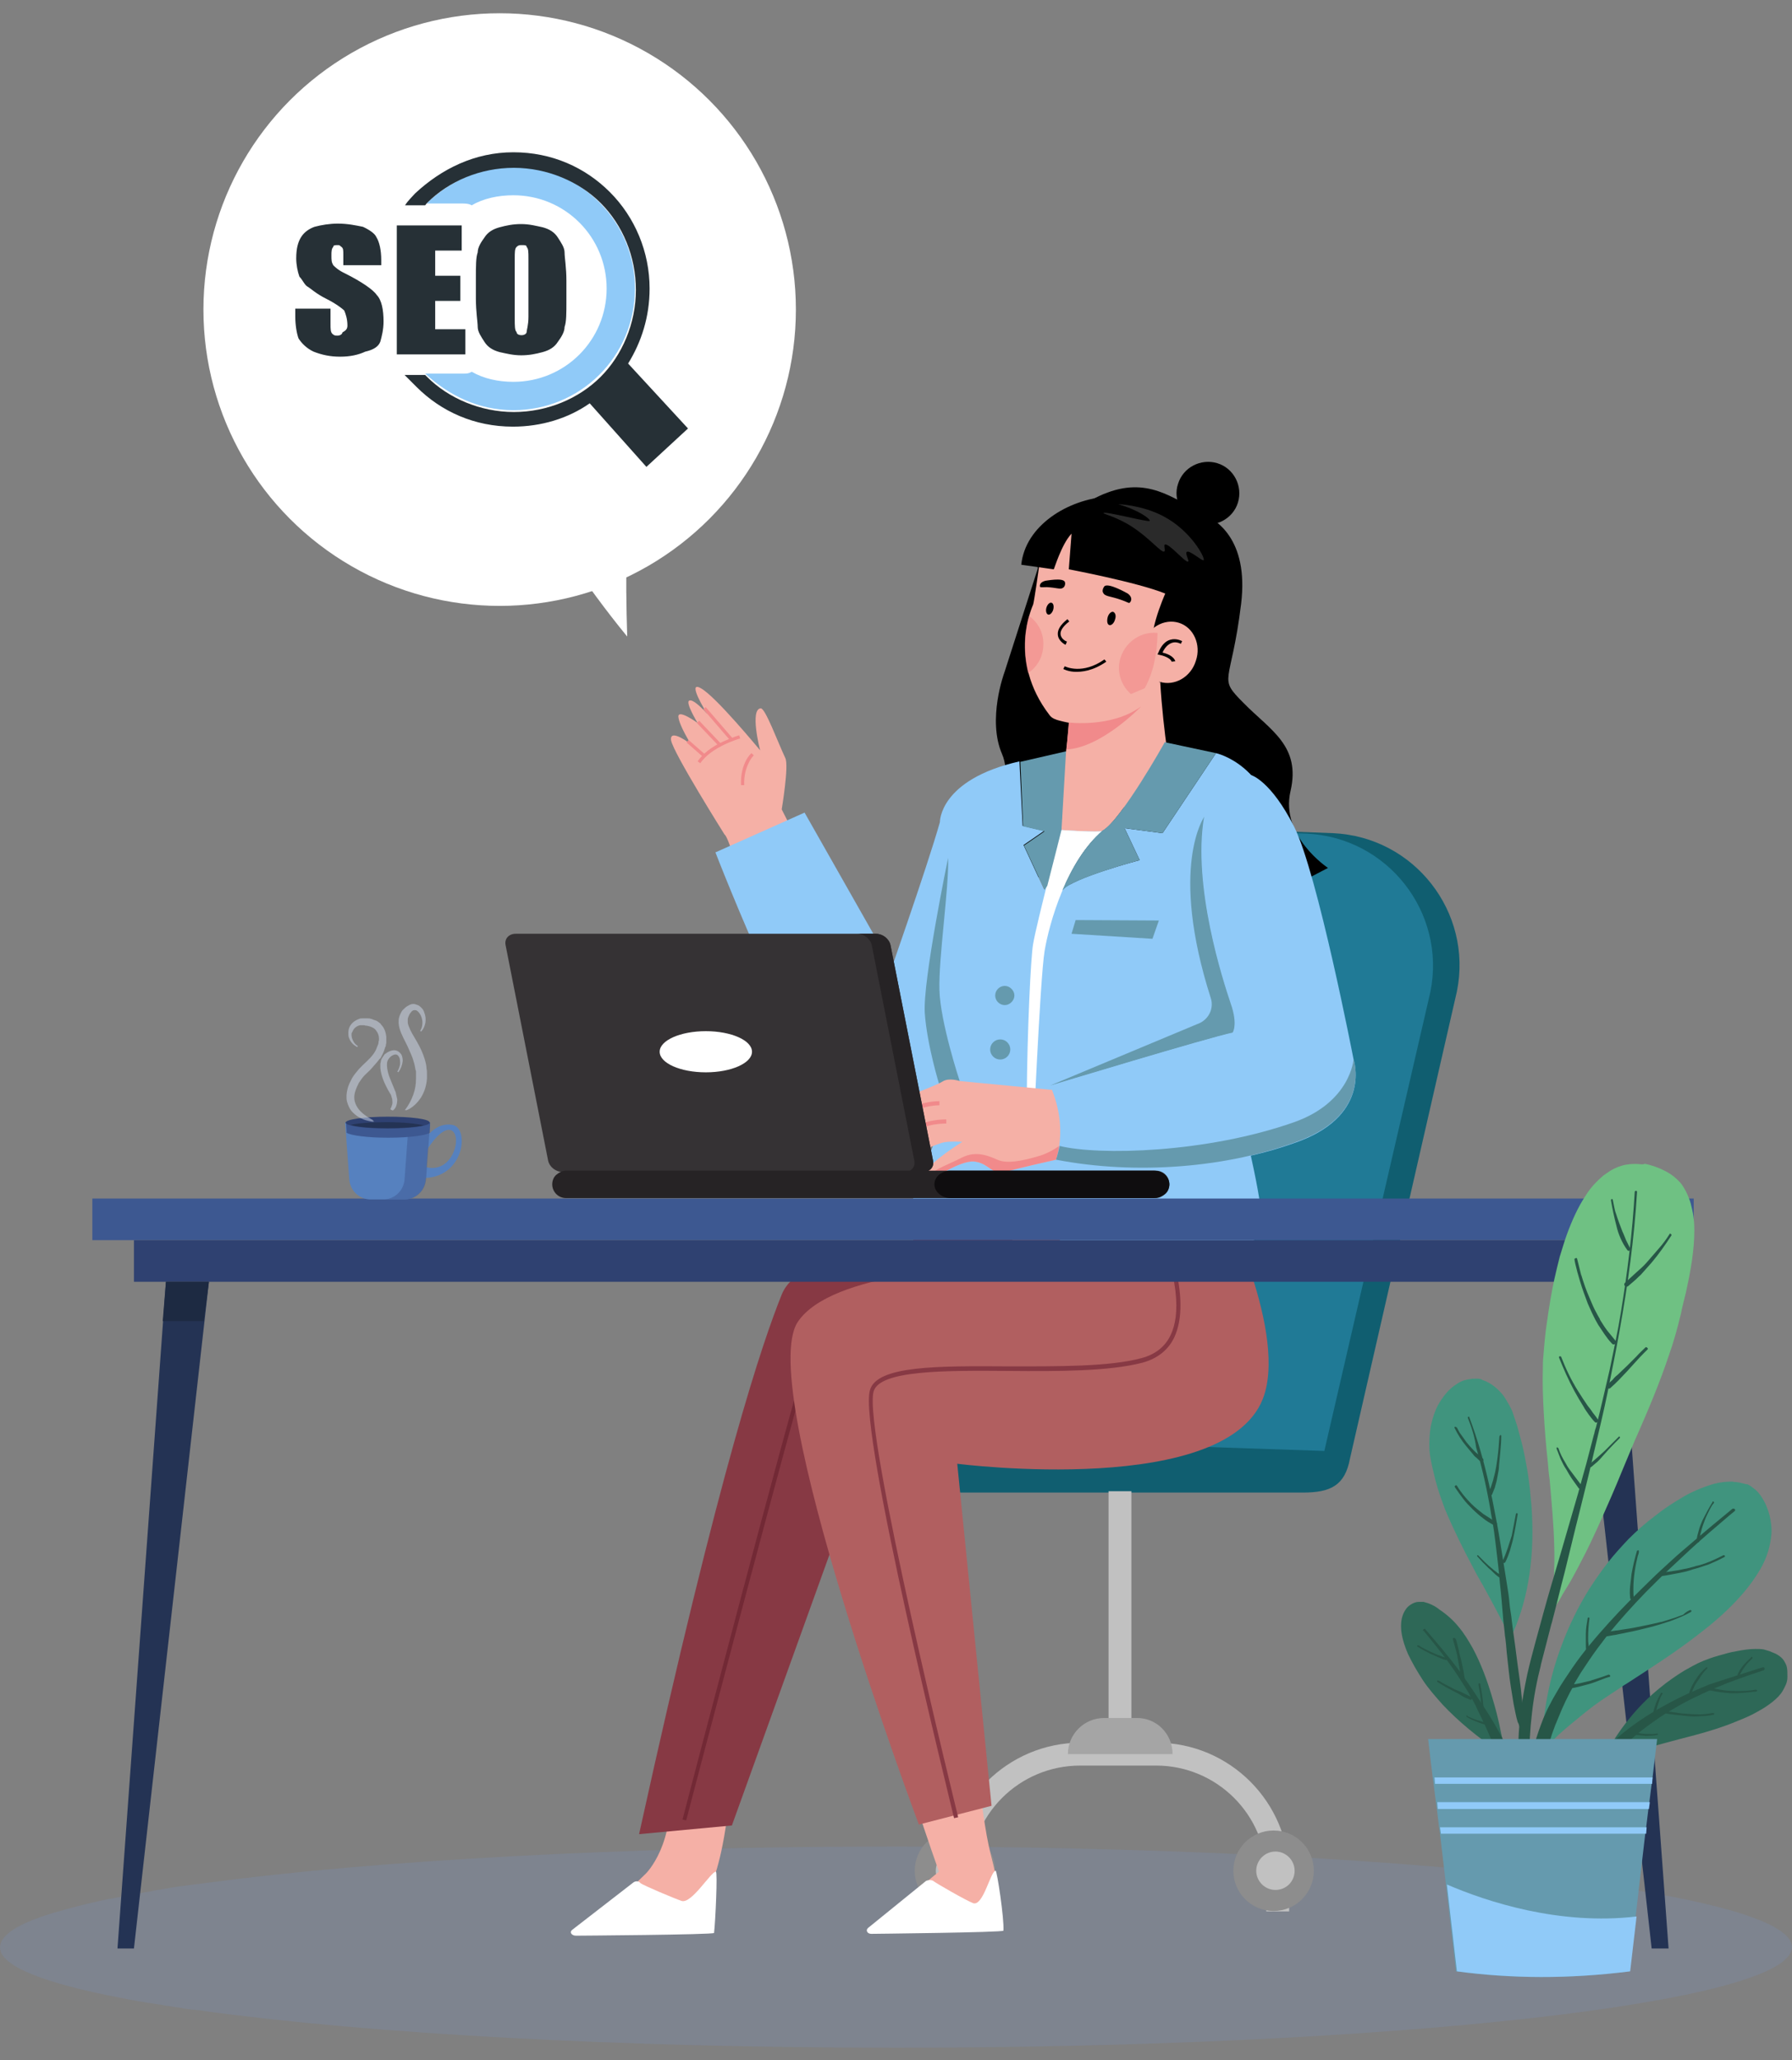 <?xml version="1.0" encoding="utf-8"?>
<!-- Generator: Adobe Illustrator 26.0.1, SVG Export Plug-In . SVG Version: 6.00 Build 0)  -->
<svg version="1.1" id="Layer_1" xmlns="http://www.w3.org/2000/svg" xmlns:xlink="http://www.w3.org/1999/xlink" x="0px" y="0px"
	 viewBox="0 0 392 450.5" style="enable-background:new 0 0 392 450.5;" xml:space="preserve">
<rect x="0" y="0" width="392" height="450.5" fill="#808080" stroke="none"/>
<style type="text/css">
	.st0{fill:#FFFFFF;}
	.st1{opacity:0.31;}
	.st2{fill:#7A8DB0;}
	.st3{fill:#105E70;}
	.st4{fill:#207A96;}
	.st5{fill:#C1C1C1;}
	.st6{fill:#8D8D8D;}
	.st7{fill:#A5A5A5;}
	.st8{fill:#F5B0A6;}
	.st9{fill:#F18A8B;}
	.st10{fill:#90CAF8;}
	.st11{fill:#873944;}
	.st12{fill:#722935;}
	.st13{fill:#B15F60;}
	.st14{fill:#659AAE;}
	.st15{fill:#EDEDED;}
	.st16{fill:#333333;}
	.st17{opacity:0.6;}
	.st18{opacity:0.5;}
	.st19{fill:#545454;}
	.st20{fill:#353234;}
	.st21{fill:#262325;}
	.st22{fill:#0F0D0F;}
	.st23{fill:#3D5891;}
	.st24{fill:#2F4171;}
	.st25{fill:#243354;}
	.st26{fill:#1D2A42;}
	.st27{fill:#6FC183;}
	.st28{fill:#40947E;}
	.st29{fill:#2E6857;}
	.st30{fill:#275647;}
	.st31{fill:#5681BF;}
	.st32{fill:#D1DBED;}
	.st33{fill-rule:evenodd;clip-rule:evenodd;fill:#90CAF8;}
	.st34{fill:#263036;}
</style>
<g>
	<circle class="st0" cx="109.3" cy="67.7" r="64.8"/>
	<path class="st0" d="M124.2,121.7c4.1,6,8.4,11.9,13,17.5c-0.2-6.6-0.3-13.2-0.1-20.3C133.2,119.7,129.2,120.4,124.2,121.7z"/>
	<g>
		<g class="st1">
			<path class="st2" d="M0,425.9c0,4,9.6,7.8,26.4,11c2.5,0.5,5.2,1,8.1,1.4c0.8,0.1,1.6,0.3,2.5,0.4c0.6,0.1,1.2,0.2,1.8,0.3l0,0
				c0.3,0,0.5,0.1,0.8,0.1c0.1,0,0.3,0,0.4,0.1c0.7,0.1,1.5,0.2,2.2,0.3c0.1,0,0.2,0,0.3,0c0.3,0,0.5,0.1,0.8,0.1c0.1,0,0.2,0,0.3,0
				c0.4,0.1,0.8,0.1,1.2,0.2c36,4.9,90.3,8,151.2,8c108.2,0,196-9.8,196-22s-87.8-22-196-22c-60.4,0-114.4,3.1-150.4,7.9
				c-1.6,0.2-3.2,0.4-4.7,0.6c-0.2,0-0.4,0.1-0.7,0.1c-1.7,0.2-3.4,0.5-5,0.8c-0.7,0.1-1.5,0.2-2.2,0.4c-2.5,0.4-4.9,0.8-7.1,1.3
				c-0.2,0-0.4,0.1-0.6,0.1c-0.4,0.1-0.8,0.2-1.2,0.2c-1.4,0.3-2.8,0.6-4,0.9c-0.7,0.2-1.5,0.3-2.1,0.5c-0.3,0.1-0.5,0.1-0.8,0.2
				c-2,0.5-3.8,1-5.5,1.5C4.1,420.6,0,423.1,0,425.9L0,425.9z"/>
		</g>
		<g>
			<path class="st3" d="M291.6,182.2l-42.8-1.6l-34.5,129.8l-14.6,4.9c-4.8,0,5.2,6.3,5.2,11.1h6.9H285c6,0,9.2-1.5,10.3-7.4
				l23.4-102.2C322.2,199.5,309.4,183,291.6,182.2L291.6,182.2z"/>
			<path class="st4" d="M289.7,317.3l-76.8-2.6L228,196.9c1.4-9.5,9.8-16.5,19.4-16.1l38.4,1.5c17.7,0.8,30.6,17.2,27.1,34.6
				L289.7,317.3L289.7,317.3z"/>
			<g>
				<path class="st5" d="M207.2,418h5v-7.9c0-13.3,10.8-24,24.1-24h16.6c13.3,0,24.1,10.8,24.1,24v7.9h5v-7.9c0-16-13-29-29-29
					h-16.6c-16,0-29,13-29,29L207.2,418L207.2,418z"/>
				<g>
					<circle class="st6" cx="208.9" cy="409.1" r="8.8"/>
					<path class="st5" d="M213.1,409.1c0-2.3-1.9-4.2-4.2-4.2s-4.2,1.9-4.2,4.2c0,2.3,1.9,4.2,4.2,4.2S213.1,411.5,213.1,409.1z"/>
				</g>
				<rect x="242.5" y="326.1" class="st5" width="5" height="56.5"/>
				<path class="st7" d="M256.5,383.6h-22.9c0-4.4,3.6-7.9,7.9-7.9h7.1C252.9,375.6,256.5,379.1,256.5,383.6L256.5,383.6z"/>
				<g>
					<circle class="st6" cx="278.6" cy="409.1" r="8.8"/>
					<path class="st5" d="M283.2,409.1c0-2.3-1.9-4.2-4.2-4.2s-4.2,1.9-4.2,4.2c0,2.3,1.9,4.2,4.2,4.2S283.2,411.5,283.2,409.1z"/>
				</g>
			</g>
		</g>
		<g>
			<g>
				<path class="st8" d="M174.3,183.5l-12.9,6.6c-1.4-4.4-2.4-7.3-2.9-7.6c0,0-11.2-17.8-11.7-20.6c-0.4-2.8,4.3,0.8,4.4,0.9
					c-0.1-0.1-2.6-4.1-2.8-6s4.2,1.3,4.2,1.3s-2.8-4.6-1.8-4.9c1-0.4,3.8,2.8,3.9,2.9c-0.2-0.3-4.6-7.4-1.4-5.6
					c3.3,1.8,12.8,13.4,13,13.6c-0.1-0.2-2.3-9,0.1-9.2c1-0.1,3.7,7.3,5.4,10.9c0.8,1.7-0.8,11.2-0.8,11.2L174.3,183.5L174.3,183.5z
					"/>
				<g>
					
						<rect x="156.8" y="153.8" transform="matrix(0.757 -0.653 0.653 0.757 -65.289 141.053)" class="st9" width="0.7" height="9.2"/>
					
						<rect x="154.7" y="157" transform="matrix(0.725 -0.689 0.689 0.725 -67.896 150.852)" class="st9" width="0.7" height="7"/>
					
						<rect x="151.9" y="161.4" transform="matrix(0.659 -0.752 0.752 0.659 -71.303 170.218)" class="st9" width="0.7" height="4.8"/>
					<path class="st9" d="M153.2,166.9c2.4-3.6,8.6-5.4,8.7-5.4l-0.2-0.7c-0.1,0-1.6,0.5-3.6,1.4c-2.6,1.2-4.4,2.7-5.5,4.3
						L153.2,166.9L153.2,166.9z"/>
					<path class="st9" d="M162.1,171.7h0.7c-0.1-2.3,0.5-3.9,1-4.9c0.5-1.1,1.1-1.6,1.1-1.6l-0.5-0.5
						C164.3,164.7,161.9,166.9,162.1,171.7L162.1,171.7z"/>
				</g>
			</g>
			<path class="st10" d="M194.5,210.3L176,177.7l-19.5,8.7c0,0,21.7,56.1,30.8,57.9s13.4,0.7,14.1-3.3
				C202.1,237,194.5,210.2,194.5,210.3L194.5,210.3z"/>
			<g>
				<path class="st8" d="M160.5,383.9c-1.5,18.4-3.3,24-4.9,28.5s-30.9,9.8-28.9,8.9c5.4-2.4,14.6-11.6,14.6-11.6s6.7-6.6,5-20.2
					L160.5,383.9L160.5,383.9z"/>
				<path class="st0" d="M138.5,411.7L125.2,422c-0.7,0.5-0.2,1.3,0.8,1.3c0,0,30.2-0.2,30.2-0.6c0.3-2.5,0.8-13.4,0.4-13.4
					c-1.1,0-5.3,7.1-7.5,6.4c-1.5-0.5-8.4-3.4-9-3.9C139.7,411.3,139,411.3,138.5,411.7L138.5,411.7z"/>
				<path class="st11" d="M139.8,401.1l20.3-1.9l29.8-82.7c0,0,63.3,4.5,66.5-11s-0.5-39.7-0.5-39.7l-54.5-1.3l-2,8.2
					c0,0-24.4,0.4-28.4,10.4C166.9,293.3,157.6,320.2,139.8,401.1L139.8,401.1z"/>
				<path class="st12" d="M150.1,398.1c0.2-0.9,23.7-90.1,26.5-98.7c1.6-4.9,19.2-4.6,34.7-4.3c11.4,0.2,22.1,0.4,28.2-1.1
					c3.2-0.8,5.4-2.4,6.5-4.9c2.8-6-1.8-15.5-3.7-19.5c-0.4-0.8-0.8-1.6-0.8-1.8l0,0h-0.9c0,0.3,0.2,0.8,0.9,2.1
					c1.9,3.9,6.4,13,3.7,18.7c-1,2.2-3,3.6-5.9,4.4c-5.9,1.5-16.6,1.3-27.9,1.1c-17.4-0.3-33.8-0.5-35.6,5
					c-2.9,8.6-26.3,97.9-26.5,98.8L150.1,398.1L150.1,398.1z"/>
				<path class="st8" d="M251.4,267.6c0,0-48.4,13.4-65.9,25.6s19.9,116.1,19.9,116.1s-6.1,4.9-13.8,11.7
					c-1.6,1.5,18.1-1.9,22.7-3.2c3.9-1.2,5.6,0.1,2.4-12.4c-4.6-17.7-8.4-96.8-9.1-98.7c-0.8-1.9,63,12.2,62.3-5.3
					S251.4,267.6,251.4,267.6L251.4,267.6z"/>
				<path class="st0" d="M202.6,411.3l-12.7,10.3c-0.6,0.5-0.2,1.3,0.7,1.3c0,0,28.9-0.3,28.9-0.7c0.2-2.5-1.4-13.1-1.7-13.1
					c-1.1,0-2.7,7.8-4.9,7.1c-1.4-0.5-8.2-4.4-8.8-4.9C203.8,411.1,203.1,411.1,202.6,411.3L202.6,411.3z"/>
				<path class="st13" d="M266.3,260.6c0,0,15,29.1,10.3,44.3c-7.1,22.9-67.2,15.2-67.2,15.2l7.5,74.8L201,399
					c0,0-35.9-95.6-26.5-109.9c7.5-11.2,38.9-11.6,42.8-12.8c5.7-1.8,6.4-16.9,6.4-16.9L266.3,260.6L266.3,260.6z"/>
				<path class="st11" d="M208.7,397.6l0.9-0.2c-0.2-0.9-20.9-84.6-18.5-93.1c1.3-4.7,15.7-4.6,29.5-4.5c10.8,0.1,22,0.1,29.3-1.8
					c3.3-0.9,5.7-2.8,7-5.6c1.8-3.9,1.8-9.6-0.2-16.9c-1.6-5.8-3.9-10.9-4.8-12.9c-0.2-0.4-0.3-0.7-0.4-0.8l-0.9,0.3
					c0,0.1,0.1,0.4,0.4,0.9c7.6,16.7,7,24.9,5.1,28.9c-1.2,2.6-3.4,4.3-6.4,5.1c-7.1,1.9-18.2,1.8-29,1.8
					c-15.5-0.1-28.9-0.2-30.4,5.2C187.7,312.7,207.9,394.1,208.7,397.6L208.7,397.6z"/>
			</g>
			<g>
				<g>
					<path d="M214.5,185.7c16.3,14.2,69.5,8.8,69.5,8.8l-3.6-6.8l5.5,4.5l4.6-2.4c0,0-10.5-6.9-8.2-16.8c2.3-9.9-4.4-13.3-10.2-19.2
						c-5.9-5.9-2.8-3.7-0.6-21.8c1.7-14.2-5.6-18.6-8.9-19.8c-1.2-0.5-2.3-1.2-3.3-2l0,0c-6.1-3.3-12.4-6.7-23.9,1.2
						c-6.2,4.2-8.5,9.8-8.4,13l-7.3,22.7c0,0-3.8,10.2-0.5,17.8S214.5,185.9,214.5,185.7L214.5,185.7z"/>
					<path d="M257.7,105.8c1.1-3.6,5-5.6,8.6-4.5s5.6,5,4.5,8.6s-5,5.6-8.6,4.5S256.5,109.3,257.7,105.8z"/>
				</g>
				<g>
					<path class="st10" d="M207.6,241.2l-5.3,14.1l-3.5,9.3c1.6,2,4.8,3,8.3,3.4c8,1,18.3-1,18.3-1s12,10,29.1,10.6
						c17.1,0.6,21.7-8.9,21.7-8.9s0.2-5.5-4.7-24.8c-4.9-19.3,9.4-43.2,8-59.9S266,164.7,266,164.7l-11.7,17.5l-8.3-1.1l3.3,7
						c0,0-14.8,3.9-16.8,6.5l-0.1,0.1c2.1-4.9,5-9.9,8.8-13.1c-0.7,0.4-9.1-0.2-9.1-0.2s-1.6,6-3.1,12.2c-0.4,0.5-0.6,0.9-0.6,0.9
						l-4.5-9.7l4.5-3.1l-4.7-1.1l-0.7-14.1c-17.6,4-17.4,13.3-17.4,13.3c-2.8,9.9-11.9,35.8-14.3,42.5l5.9,17.8l1.9,6.1
						C204.5,244.3,207.6,241.2,207.6,241.2L207.6,241.2z"/>
					<polygon class="st14" points="235.3,201.2 234.4,204.2 252.1,205.3 253.5,201.3 					"/>
					<path class="st14" d="M262.5,223.7l-32.8,13.7c0,0,35.1-10.6,40-11.6c0,0,1.3-1.7-0.4-6.5s-8.4-25.5-5.8-40.8
						c0,0-7.9,10.9,1.4,39.9C265.5,220.5,264.5,222.7,262.5,223.7L262.5,223.7z"/>
					<path class="st8" d="M232.1,181.5c0,0,8.4,0.6,9.1,0.2c4.1-2.4,13.4-19.1,13.6-19.3c-0.2,0.2-11.3,13.6-13.6,13.9
						c-1.3,0.1-3.2,0.1-4.6,0.1c-1,0-1.8-0.8-1.9-1.9l-1.7-10.1L232.1,181.5L232.1,181.5z"/>
					<path class="st0" d="M225.9,251.5c0,0,1.6-37.4,2.6-43.5s4.9-19.8,12.7-26.3c-0.7,0.4-9.1-0.2-9.1-0.2s-5.3,20.2-6.1,24.9
						c-0.5,2.6-1.3,18.9-1.4,33.9C224.6,246.2,225.9,251.5,225.9,251.5L225.9,251.5z"/>
					<path class="st14" d="M217.7,217.7c0,1.2,1,2.1,2.1,2.1s2.1-1,2.1-2.1s-1-2.1-2.1-2.1S217.7,216.5,217.7,217.7z"/>
					<circle class="st14" cx="218.8" cy="229.5" r="2.2"/>
					<path class="st14" d="M209.9,236.3c0,0-4.2-12.7-4.4-19.8s2.1-22.2,1.9-28.9c0,0-5.6,27-5.1,34s3.2,15.7,3.2,15.7l3.5,1.7
						L209.9,236.3L209.9,236.3z"/>
					<path class="st15" d="M249.3,160.7c0,0-7,12.2-11.9,13.2C237.4,173.9,246.5,173.3,249.3,160.7z"/>
				</g>
				<g>
					<path class="st10" d="M230.1,238.3c2.1,5.2,2,9.5,1.6,12.3c-0.3,1.9-0.7,2.9-0.7,3l0,0c17.5,3.4,37.7,1.8,53.4-4.1
						c15.7-6,11.7-17.8,11.7-17.8s-7.9-40.8-13-50.9s-9.4-11.3-9.4-11.3s-8.1-0.9-10.3,9.1c-2.6,15.3,4.2,36,5.8,40.8
						c1.7,4.8,0.4,6.5,0.4,6.5c-4.9,0.9-40,11.6-40,11.6C229.8,237.7,230,238,230.1,238.3L230.1,238.3z"/>
					<path class="st8" d="M210.5,249.7c0,0-7.2,4.5-7.8,6.5l0.4,1l0.4,1c0,0,6.4-4.5,9.6-4.2s4,3.1,6.7,2.3
						c2.7-0.8,11.2-2.7,11.2-2.7l0,0c0,0,0.4-1.1,0.7-3c0.4-2.7,0.5-7.1-1.6-12.3h-0.4l-19.8-1.9c0,0-2.3-0.8-3.7,0.1
						s-8.7,3.6-8.7,3.6l3.7,11.7c0,0,3.5-1.5,4.9-1.9C207.4,249.5,210.5,249.7,210.5,249.7L210.5,249.7z"/>
					<path class="st9" d="M203.1,257.2l0.4,1c0,0,6.4-4.5,9.6-4.2s4,3.1,6.7,2.3c2.7-0.8,11.2-2.7,11.2-2.7l0,0c0,0,0.4-1.1,0.7-3
						c-1,0.7-2.3,1.5-4.1,2.1c-4.6,1.4-7.4,1.7-9.2,1c-1.7-0.7-4.7-2.3-8.1-0.5C207.6,254.6,204.5,255.6,203.1,257.2L203.1,257.2z"
						/>
					<path class="st9" d="M199.4,243.5c2.2-1.8,6.1-1.8,6.1-1.8v-0.9c-0.2,0-4.3,0-6.7,2L199.4,243.5L199.4,243.5z"/>
					<path class="st9" d="M200.4,247.7c1.8-2.1,6.6-2,6.6-2v-0.9c-0.2,0-5.3-0.1-7.3,2.4L200.4,247.7z"/>
					<path class="st14" d="M231,253.6c17.5,3.4,37.7,1.8,53.4-4.2c15.7-6,11.7-17.8,11.7-17.8s-0.6,9.4-13,13.8
						c-19.3,6.8-42.8,7.3-51.3,5.2C231.4,252.5,231,253.6,231,253.6L231,253.6L231,253.6z"/>
				</g>
				<g>
					<g>
						<path class="st16" d="M255.5,131.7l0.1-0.6c-6.6-0.8-12.3-4.4-14.8-9.4c-3-5.9-0.4-11.2,0.4-12.7l-0.6-0.3
							c-0.9,1.6-3.6,7.1-0.4,13.3C242.8,127.2,248.7,131,255.5,131.7L255.5,131.7z"/>
						<path class="st8" d="M250.6,109.8c-12-3.3-20.3,3.1-23.3,14.1c0,0-1.1,7.8-1.3,8.3c0,0.1-5.8,12,3.6,24.2
							c0.5,0.7,1.4,1,2.2,1.2c18,4.8,20.6-13.2,20.6-13.2c0.4-0.9,8.9-9.1,9.1-10C264.6,123.3,262.6,113,250.6,109.8L250.6,109.8z"
							/>
						<path class="st8" d="M254.7,138l-2.5,25.8l-15.9-1.5c0-0.1,0-0.2,0.1-0.4l2.4-25.4L254.7,138L254.7,138z"/>
						<path d="M234.4,116.7l-0.6,7.8c0,0,14.9,2.8,21.1,5.3c0,0-4.9,11-1.8,12.5c0,0,12.7,0.6,11.5-15.5s-13.5-18.8-22.3-18.2
							c-8.7,0.6-18,6.3-18.9,14.9l7.1,1C230.6,124.5,232.2,119,234.4,116.7L234.4,116.7z"/>
						<path d="M234.9,146.9c-1.4-0.1-2.3-0.6-2.3-0.6l0.3-0.6c0.2,0.1,3.9,1.9,8.7-1.5l0.4,0.5C239.1,146.7,236.7,147,234.9,146.9
							L234.9,146.9z"/>
						<path d="M241.6,128.2c0.9-0.8,4.9,1.5,5.1,1.6c1.2,0.9,0.7,1.8,0.4,2c-0.1,0.2-0.6-0.2-1.8-0.6c-2.5-0.9-3.6-0.7-4-1.6
							C241.1,129.3,241.2,128.7,241.6,128.2L241.6,128.2z"/>
						<path d="M232.9,127.2c-0.5-0.9-4-0.2-4.2-0.2c-1.2,0.3-1.3,1-1.2,1.3c0.1,0.2,0.5,0.1,1.5,0.1c2.2,0.1,3,0.6,3.6,0.1
							C233,128.2,233.1,127.5,232.9,127.2L232.9,127.2z"/>
						<path d="M233.1,141c-0.1,0-1.6-0.8-1.7-2.2c-0.1-1.1,0.6-2.2,2.1-3.4l0.4,0.5c-1.3,1-2,2-1.9,2.8c0.1,1.1,1.3,1.6,1.4,1.6
							L233.1,141L233.1,141z"/>
						<g>
							<path class="st8" d="M261.6,144.5c-1.1,3.6-4.7,5.6-7.9,4.6s-4.9-4.7-3.7-8.3c1.1-3.6,4.7-5.6,7.9-4.6
								C261.1,137.2,262.8,141,261.6,144.5L261.6,144.5z"/>
							<path d="M256.3,144.7c-0.3-0.9-2.1-1.4-2.7-1.5l-0.4-0.1l0.2-0.4c0.6-1.5,1.5-2.5,2.6-2.8c1.4-0.4,2.5,0.3,2.6,0.3l-0.3,0.6
								c0,0-1-0.6-2-0.2c-0.8,0.3-1.5,1-2,2.1c0.8,0.2,2.4,0.7,2.8,1.9L256.3,144.7L256.3,144.7z"/>
						</g>
						<g class="st17">
							<path class="st9" d="M252.6,144.3c0.6-2.8,0.6-5.9,0.6-5.9c-4.2-0.4-7.9,2.7-8.4,6.9c-0.3,3.2,1.4,6.1,4.1,7.5
								C251.9,149,252.6,144.3,252.6,144.3z"/>
							<path class="st9" d="M225.1,134.7c-0.8,2.6-1.5,7.2-0.2,12.5c1.8-1.2,3.1-3.2,3.3-5.6C228.5,138.7,227.2,136.2,225.1,134.7
								L225.1,134.7z"/>
						</g>
						<path d="M243.9,135.5c-0.2,0.8-0.8,1.3-1.2,1.2c-0.5-0.1-0.6-0.9-0.4-1.7c0.2-0.8,0.8-1.3,1.2-1.2
							C244,134,244.2,134.7,243.9,135.5z"/>
						<path d="M230.4,133.3c-0.2,0.7-0.7,1.2-1.1,1.1c-0.4-0.1-0.6-0.8-0.4-1.5c0.2-0.7,0.7-1.2,1.1-1.1S230.6,132.5,230.4,133.3
							L230.4,133.3z"/>
						<g class="st18">
							<path class="st19" d="M244.7,110.3c-0.4-0.1,5.1,0.1,9.8,2.6c6.1,3.2,9.2,9.2,8.8,9.6c-0.3,0.3-3.1-2.3-3.7-1.8
								c-0.4,0.4,0.6,1.9,0.3,2.1c-0.5,0.4-4.3-4.2-5.1-3.7c-0.3,0.2,0.2,1.2-0.1,1.5c-0.6,0.4-3.1-2.8-6.9-5.3
								c-3.5-2.3-6.5-2.9-6.4-3.1c0.2-0.5,9.9,2.1,10.1,1.7C251.7,113.5,249,111.5,244.7,110.3L244.7,110.3z"/>
						</g>
					</g>
					<path class="st8" d="M255.3,164c0.3,3,0,5.4,0.5,5.9c-8.7,8.5-27.5,15.4-22.9-4c0,0,0.4-1.1,1-8.5l19.9-8.3
						C254.1,154.5,254.8,160.5,255.3,164L255.3,164z"/>
					<path class="st9" d="M233.8,158c0,0,9.4,1.2,15.8-3.5c0,0-8.6,9-16.3,9.4L233.8,158L233.8,158z"/>
				</g>
				<path class="st14" d="M232.4,194.7l0.1-0.1c2-2.5,16.8-6.5,16.8-6.5l-3.3-7l8.3,1.1l11.7-17.5l-10.3-2.2l0,0l-0.9-0.2l0,0
					c-0.1,0.2-9.5,17-13.6,19.3C237.4,184.9,234.5,189.7,232.4,194.7L232.4,194.7z"/>
				<path class="st14" d="M223.8,180.7l4.7,1.1l-4.5,3.1l4.5,9.7c0,0,0.2-0.3,0.6-0.9c1.6-6.2,3.1-12.2,3.1-12.2l1-17.2l-10,2.3
					L223.8,180.7L223.8,180.7z"/>
			</g>
		</g>
		<g>
			<g>
				<path class="st20" d="M201.9,256.3h-78.8c-1.5,0-2.9-1.1-3.2-2.5l-9.3-47.1c-0.3-1.4,0.7-2.5,2.2-2.5h78.8
					c1.5,0,2.9,1.1,3.2,2.5l9.3,47.1C204.4,255.2,203.4,256.3,201.9,256.3L201.9,256.3z"/>
				<path class="st21" d="M255.8,259c0,0.8-0.3,1.6-0.9,2.1c-0.6,0.5-1.3,0.9-2.1,0.9h-129c-1.7,0-3-1.4-3-3c0-0.8,0.3-1.6,0.9-2.1
					s1.3-0.9,2.1-0.9h129C254.5,256,255.8,257.3,255.8,259L255.8,259z"/>
				<path class="st22" d="M255.8,259c0,0.8-0.4,1.6-1,2.1s-1.5,0.9-2.5,0.9h-44.4c-1.9,0-3.5-1.4-3.5-3c0-0.8,0.4-1.6,1-2.1
					s1.5-0.9,2.5-0.9h44.4C254.2,256,255.8,257.3,255.8,259L255.8,259z"/>
				<path class="st21" d="M201.9,256.3h-4.1c1.5,0,2.5-1.1,2.2-2.5l-9.3-47.1c-0.3-1.4-1.7-2.5-3.2-2.5h4.1c1.5,0,2.9,1.1,3.2,2.5
					l9.3,47.1C204.4,255.2,203.4,256.3,201.9,256.3L201.9,256.3z"/>
			</g>
			<ellipse class="st0" cx="154.4" cy="230" rx="10.1" ry="4.5"/>
		</g>
		<g>
			<rect x="20.2" y="262.1" class="st23" width="350.3" height="9.1"/>
			<rect x="29.3" y="271.2" class="st24" width="332" height="9.1"/>
			<g>
				<polygon class="st25" points="29.3,426.1 25.7,426.1 36.3,280.3 45.7,280.3 				"/>
				<polygon class="st26" points="45.7,280.3 44.6,288.9 35.6,288.9 36.3,280.3 				"/>
			</g>
			<g>
				<polygon class="st25" points="361.3,426.1 365,426.1 354.3,280.3 345,280.3 				"/>
				<polygon class="st26" points="345,280.3 346.1,288.9 355,288.9 354.3,280.3 				"/>
			</g>
		</g>
		<g>
			<g>
				<path class="st27" d="M358.9,254.6c-1-0.1-2.1-0.1-3.2,0.1c-1.2,0.2-2.4,0.7-3.4,1.3c-0.6,0.4-1.2,0.8-1.6,1.1
					c-0.6,0.5-1.1,1-1.5,1.4c-0.9,0.9-1.7,1.9-2.5,3.2c-1.5,2.3-2.8,5.1-4,8.4c-0.5,1.4-0.9,2.8-1.5,4.7c-0.4,1.6-0.8,3.2-1.2,5
					c-0.6,2.8-1.1,5.7-1.6,9.3c-0.4,2.6-0.6,5.1-0.8,7.6c-0.1,0.9-0.1,1.8-0.1,2.6c-0.1,2.9,0,6,0.2,9.7c0.2,3.6,0.5,7.3,0.9,10.9
					c0.1,1.3,0.2,2.5,0.4,3.8c0.4,4.8,0.9,9.8,1,14.8c0.1,3.9-0.1,7.5-0.4,10.8l-0.1,0.2l0,0l0,0v0.1l0,0v0.1l0,0l0,0
					c-0.1,0.1-0.1,0.2-0.2,0.4c-0.1,0.2-0.2,0.3-0.1,0.5c0,0.2,0.1,0.3,0.3,0.5c0.1,0.1,0.2,0.1,0.3,0.1c0.1,0,0.1,0,0.2,0
					c0.2,0,0.4-0.1,0.5-0.3c0.2-0.3,0.3-0.5,0.5-0.8c0.4-0.6,0.7-1.3,1.1-1.9c0.5-0.8,0.9-1.5,1.4-2.3c0.7-1.3,1.5-2.7,2.3-4.3
					c1.4-2.6,2.7-5.4,4.2-8.7c1.7-3.8,3.4-7.7,4.9-11.4c0.9-2.2,1.9-4.5,2.8-6.7l0.1-0.2c2.6-5.9,5.2-12,7.3-18.3
					c1-2.8,1.8-5.7,2.6-9l0.2-1c0.3-1.2,0.6-2.5,0.9-3.7c0.7-3.2,1.6-7.5,1.8-11.9c0.1-2.3,0-4.2-0.4-6c-0.2-0.9-0.4-1.9-0.8-2.8
					c-0.3-0.8-0.7-1.6-1.2-2.4c-0.4-0.7-1-1.3-1.8-2c-0.7-0.6-1.5-1.1-2.3-1.5c-1.4-0.7-2.8-1.2-4.3-1.5
					C359.4,254.7,359.1,254.6,358.9,254.6L358.9,254.6L358.9,254.6z"/>
				<path class="st28" d="M323.3,301.5c-0.2,0-0.5,0-0.7,0c-0.3,0-0.7,0-1,0.1c-0.3,0-0.7,0.1-1.1,0.2c-0.5,0.1-1.1,0.4-1.6,0.7
					c-0.6,0.4-1.2,0.8-1.6,1.2c-1,0.9-1.9,2.1-2.7,3.5c-0.7,1.3-1.2,2.8-1.6,4.6c-0.3,1.7-0.4,3.5-0.3,5.4c0.1,1.1,0.3,2.2,0.5,3.1
					c0.2,1,0.5,2,0.8,3.4c0.6,2.3,1.4,4.5,2.2,6.6c1.9,4.5,4.1,8.9,6.2,12.8c0.6,1.2,1.3,2.4,2,3.6c1.6,2.9,3.2,5.9,4.7,8.8
					c0.2,0.5,0.5,1,0.7,1.5v0.1l0.1,0.1l0.1,0.1c0,0.1,0.1,0.1,0.2,0.2h0.1c0,0,0.1,0,0.1-0.1c0.2,0,0.5-0.2,0.6-0.4
					c3.4-7.7,4.8-17.1,4-27.8c-0.2-2.2-0.4-4.6-0.8-7.1c-0.4-2.3-0.8-4.6-1.4-6.9c-0.3-1.1-0.6-2.2-0.9-3.3
					c-0.4-1.3-0.8-2.4-1.1-3.3c-0.4-0.9-0.9-1.8-1.4-2.6c-0.4-0.7-0.9-1.3-1.5-1.9c-1.1-1.1-2.3-1.9-3.6-2.3
					C324.1,301.6,323.7,301.5,323.3,301.5L323.3,301.5L323.3,301.5z"/>
				<path class="st29" d="M311.4,350.3c-0.3,0-0.7,0-1,0c-0.6,0-1.2,0.2-1.8,0.6c-0.5,0.3-0.9,0.7-1.2,1.2c-0.7,1.1-1,2.4-0.9,4.1
					c0.1,1.6,0.6,3.4,1.5,5.5c0.9,1.9,2,3.8,3.3,5.8c1.2,1.8,2.7,3.5,4.3,5.3c3.4,3.6,7.5,7,12.2,10.2c0.1,0,0.1,0.1,0.2,0.1
					c0.1,0.2,0.3,0.3,0.5,0.4h0.1c0.1,0,0.3-0.1,0.4-0.2c0.1-0.1,0.1-0.3,0.1-0.4c-0.7-4.1-1.5-7.8-2.5-11.1
					c-1.3-4.5-2.7-8.1-4.4-11.3c-1-1.8-2-3.4-3.1-4.7c-1.2-1.5-2.7-2.8-4.2-3.8C313.8,351.1,312.6,350.6,311.4,350.3L311.4,350.3
					L311.4,350.3z"/>
				<path class="st28" d="M379.8,324.1c-0.3,0-0.5,0-0.8-0.1c-1.3,0-2.6,0.1-4.1,0.5c-1.4,0.4-2.8,0.9-4.3,1.6
					c-1.4,0.6-2.7,1.4-4.3,2.4c-1.3,0.8-2.6,1.7-4,2.8c-2.3,1.7-4.3,3.5-6.1,5.3c-1.4,1.5-2.9,3.1-4.4,5c-1.4,1.8-2.8,3.8-4.1,5.8
					c-2.5,4-4.6,8.3-6.2,12.7c-2.5,6.7-3.9,13.8-4.2,21.1c0,0.1,0,0.1,0,0.2c0,0,0,0.1-0.1,0.2c0,0.2,0,0.3,0.1,0.4
					c0.1,0.1,0.2,0.2,0.4,0.2c0.1,0,0.3,0,0.4-0.1l0.2-0.2l0.2-0.2c0.1-0.1,0.1-0.1,0.2-0.2l0.1-0.1c0.2-0.2,0.5-0.4,0.7-0.6
					l0.7-0.7l0.7-0.7c1-0.9,1.9-1.7,2.9-2.5c1.8-1.5,3.4-2.8,5-4c1.9-1.4,4-2.7,5.9-4l0.6-0.4l0.5-0.3c5.4-3.5,10.9-7,16-11
					c3-2.3,5.5-4.5,7.7-6.8c2.4-2.5,4.2-4.9,5.6-7.3c1.5-2.6,2.2-5.2,2.4-7.7c0.1-1.3-0.1-2.7-0.4-4c-0.4-1.5-1-2.9-1.8-4.1
					c-0.4-0.6-0.8-1.1-1.4-1.6c-0.5-0.4-1-0.8-1.6-1.1C381.8,324.6,380.8,324.2,379.8,324.1L379.8,324.1L379.8,324.1z"/>
				<path class="st29" d="M385.8,360.7c-0.6-0.1-1.2-0.1-1.9-0.1c-1.2,0-2.6,0.2-4.1,0.5c-1.3,0.2-2.6,0.6-4,1
					c-1.1,0.3-2.2,0.7-3.2,1.1c-1.5,0.6-3,1.5-4.1,2.1c-1.8,1.1-3.7,2.4-5.5,3.9c-4.8,3.9-8.9,9-12,14.8v0.1
					c-0.2,0.2-0.3,0.5-0.2,0.8c0.1,0.2,0.3,0.4,0.5,0.4c0.1,0,0.2,0,0.3,0l0.9-0.3c0.4-0.2,0.8-0.3,1.3-0.5l0.6-0.3
					c0.5-0.2,1.1-0.5,1.6-0.7c0.6-0.2,1.2-0.4,1.8-0.6c1.4-0.4,2.8-0.8,4.1-1.1l2.2-0.6c2.2-0.6,4.5-1.2,6.8-1.8
					c2.6-0.7,6-1.7,9.3-3.1c1.5-0.6,2.9-1.2,4.1-1.9c1.3-0.7,2.4-1.4,3.4-2.2c1-0.8,1.8-1.6,2.3-2.5c0.3-0.5,0.5-1,0.7-1.4
					c0.2-0.5,0.3-1,0.3-1.6c0-0.7,0-1.4-0.1-2c-0.1-0.6-0.4-1.1-0.7-1.6c-0.7-1-1.8-1.5-2.6-1.8C387,361,386.4,360.9,385.8,360.7
					L385.8,360.7L385.8,360.7z"/>
				<path class="st30" d="M357.6,260.6c0-0.1,0.2-0.2,0.3-0.2c0.1,0,0.2,0.1,0.2,0.3c-0.6,10.1-2,20.2-3.8,30.2
					c-0.8,4.5-1.7,8.9-2.6,13.4s-2,8.9-3,13.2c-1,4.4-2.1,8.8-3.2,13.2c-1.1,4.3-2.1,8.6-3.2,13l0,0c-1,3.8-1.9,7.6-2.9,11.4
					c0,0,0,0,0-0.1c-0.8,3.1-1.6,6.2-2.4,9.3c0-0.1,0.1-0.2,0.1-0.3c-0.9,3.5-1.6,7.1-2,10.8c-0.4,3.4-0.6,6.7-0.5,10.1
					c0,2.5,0.2,5.1,0.5,7.6c0.3,2.6,0.6,5.2,1.1,7.8c0.1,0.7-0.4,1.3-1,1.4c-0.3,0-0.7,0-1-0.2s-0.4-0.5-0.5-0.8
					c-1.1-5.8-1.7-11.7-1.6-17.6c0-2.8,0.2-5.6,0.5-8.4c0.4-2.9,0.9-5.8,1.5-8.6c0.5-2.2,1.1-4.5,1.7-6.7s1.2-4.4,1.8-6.6
					c1.2-4.4,2.5-8.7,3.8-13.1c1.3-4.4,2.5-8.7,3.8-13.1c0.6-2.2,1.2-4.4,1.8-6.5c0.6-2.2,1.1-4.3,1.7-6.5v0.1
					c0.1-0.5,0.2-1,0.4-1.5l0,0c1.1-4.2,2-8.4,3-12.6c0.9-4.3,1.8-8.5,2.5-12.8C356,278.2,357.1,269.5,357.6,260.6L357.6,260.6
					L357.6,260.6z M339.4,355.3c0-0.1,0-0.1,0-0.2C339.4,355.2,339.4,355.3,339.4,355.3L339.4,355.3z M339.4,355.2
					C339.4,355.2,339.4,355.1,339.4,355.2C339.4,355.1,339.4,355.1,339.4,355.2L339.4,355.2z M348.6,313.6L348.6,313.6L348.6,313.6
					L348.6,313.6z"/>
				<path class="st30" d="M321.1,310.1c-0.1-0.2,0.1-0.3,0.2-0.3s0.1,0,0.1,0.1c0.9,2.4,1.7,4.8,2.4,7.2c1.4,4.8,2.5,9.8,3.4,14.7
					c0.5,2.5,0.9,5,1.3,7.5s0.8,5,1.2,7.5c0.2,1.2,0.4,2.5,0.5,3.8s0.4,2.5,0.5,3.8c0.3,2.5,0.7,5,1,7.5s0.7,5,1,7.5
					c0.1,1.3,0.3,2.5,0.4,3.8c0.1,0.7,0.2,1.4,0.3,2.1c0.1,0.6,0.2,1.3,0.2,1.9c0,0.2,0,0.4-0.1,0.5c-0.1,0.1-0.3,0.2-0.4,0.3
					c-0.3,0-0.6-0.1-0.7-0.4s-0.2-0.7-0.4-1c-0.4-1.3-0.6-2.6-0.9-4c-0.2-1.2-0.4-2.5-0.6-3.7c-0.4-2.5-0.6-5-0.9-7.5
					c-0.1-1.3-0.2-2.5-0.4-3.8c-0.1-1.3-0.3-2.5-0.4-3.8c-0.2-2.5-0.4-5-0.7-7.6c-0.2-2.5-0.5-5-0.8-7.5s-0.6-5-1.1-7.5
					c-0.8-5-1.9-9.9-3.3-14.7l0,0C322.6,314.2,321.9,312.1,321.1,310.1L321.1,310.1L321.1,310.1z M323.2,316.3L323.2,316.3
					L323.2,316.3L323.2,316.3z"/>
				<path class="st30" d="M311.4,356.3c0.1,0,0.1-0.1,0.2-0.1s0.2,0,0.2,0.1c2.4,2.8,4.8,5.6,7,8.5c1.4,1.9,2.8,3.9,4.1,5.9
					c1.3,2,2.7,4,3.9,6.1c1.2,2.1,2.4,4.2,3.3,6.4c0.5,1.1,0.9,2.2,1.2,3.3c0.4,1.2,0.7,2.4,1,3.6c0.1,0.6-0.4,1.3-1,1.4
					c-0.5,0.1-1.1-0.2-1.3-0.7c-0.6-1.7-1.2-3.5-1.8-5.2c-0.6-1.8-1.3-3.5-2-5.2s-1.5-3.4-2.3-5.1c-0.4-0.8-0.8-1.6-1.2-2.5
					c-0.4-0.8-0.8-1.5-1.3-2.3l0,0l0,0c0,0,0,0,0-0.1l0,0c-1.5-2.4-3-4.8-4.7-7.1c-1.7-2.3-3.5-4.5-5.3-6.7
					C311.2,356.6,311.2,356.5,311.4,356.3L311.4,356.3L311.4,356.3z M321.4,370.7C321.4,370.7,321.4,370.6,321.4,370.7
					C321.4,370.6,321.4,370.6,321.4,370.7L321.4,370.7L321.4,370.7z"/>
				<path class="st30" d="M378.9,330c0.1-0.1,0.2-0.1,0.3-0.1c0.1,0,0.2,0.1,0.3,0.1c0.1,0.2,0.1,0.4-0.1,0.5l-1.1,0.9
					c-2.9,2.5-5.8,4.9-8.6,7.5c-1.5,1.4-3,2.8-4.5,4.2s-3,2.9-4.5,4.4l0,0l0,0c0,0,0,0-0.1,0.1l0,0c-0.2,0.2-0.4,0.4-0.6,0.6
					c-3,3.1-5.9,6.3-8.6,9.7c-1.3,1.7-2.6,3.4-3.8,5.2c-0.6,0.9-1.2,1.8-1.8,2.7c-0.5,0.8-1,1.7-1.5,2.5c0,0,0-0.1,0.1-0.1l-0.1,0.2
					v0.1l0,0c-1.3,2.3-2.4,4.6-3.4,7.1c-1,2.3-1.8,4.6-2.4,7c-0.4,1.7-0.8,3.4-1,5.1c-0.1,0.9-0.2,1.8-0.2,2.7
					c0,0.4-0.1,0.9-0.1,1.3c0,0.2,0,0.5,0,0.7s0,0.3,0,0.5v0.1c0,0.2,0,0.4-0.1,0.6c0,0.1-0.1,0.2-0.1,0.3c-0.2,0.2-0.5,0.4-0.8,0.5
					c-0.3,0-0.6,0-0.9-0.2c-0.2-0.2-0.5-0.5-0.5-0.8c0-0.1,0-0.3,0-0.5c0-0.1,0-0.2-0.1-0.3c0-0.2-0.1-0.5-0.1-0.7
					c0-0.5-0.1-1.1-0.1-1.6c0-1,0-2,0.1-2.9c0.2-2,0.6-4,1.1-6c0.5-1.9,1.2-3.8,1.9-5.6c0.4-0.9,0.8-1.9,1.3-2.8
					c0.5-1,1-1.9,1.6-2.9c1-1.8,2.2-3.5,3.4-5.3c2.4-3.5,5.2-6.8,8.1-10s6-6.3,9.1-9.3c1.5-1.5,3.1-2.9,4.6-4.3
					c1.5-1.4,3.1-2.7,4.6-4C373.2,334.7,376.1,332.3,378.9,330L378.9,330L378.9,330z M338.5,382.6c0,0.1,0,0.2-0.1,0.2
					C338.4,382.9,338.5,382.7,338.5,382.6L338.5,382.6z M344.3,368.5C344.3,368.5,344.4,368.5,344.3,368.5
					C344.4,368.5,344.3,368.5,344.3,368.5L344.3,368.5L344.3,368.5L344.3,368.5z M360.7,347.6C360.7,347.6,360.8,347.6,360.7,347.6
					L360.7,347.6L360.7,347.6L360.7,347.6L360.7,347.6z"/>
				<path class="st30" d="M385.6,364.6h0.1c0.2,0,0.3,0.2,0.3,0.3c0,0.2-0.1,0.4-0.3,0.4c-0.9,0.3-1.8,0.6-2.7,0.9l0,0
					c-3.5,1.2-7,2.5-10.4,4.1c-1.7,0.8-3.4,1.6-5,2.5c-1.6,0.9-3.1,1.8-4.6,2.8c-2,1.4-4,2.8-5.8,4.4c-1.8,1.6-3.6,3.3-5.2,5.1
					c-1.4,1.7-2.8,3.5-3.9,5.3c-0.6,1-1.2,2-1.8,3c-0.5,1-1.1,2-1.6,3c-0.1,0.3-0.5,0.5-0.8,0.5c-0.3,0.1-0.6,0-0.9-0.2
					c-0.5-0.3-0.7-0.9-0.5-1.4c0.6-1.6,1.3-3.1,2.2-4.5c2.1-3.6,4.8-6.9,7.9-9.7c3-2.8,6.4-5.2,10-7.3c1.8-1,3.6-2,5.5-2.9
					c1.9-0.9,3.8-1.7,5.7-2.5C377.7,367.1,381.6,365.9,385.6,364.6L385.6,364.6L385.6,364.6z M352.2,385.1c-0.1,0.1-0.1,0.1-0.2,0.2
					C352.1,385.1,352.2,385.1,352.2,385.1L352.2,385.1z M383,366.2C383,366.2,383.1,366.1,383,366.2
					C383.1,366.1,383.1,366.1,383,366.2L383,366.2z"/>
				<path class="st30" d="M352.6,262.2C352.6,262.2,352.7,262.2,352.6,262.2c0.1,0,0.2,0.1,0.2,0.2c0.1,0.5,0.2,1,0.3,1.5
					c0.1,0.5,0.2,1,0.4,1.5l0,0l0,0l0,0l0,0c0.4,1.3,0.9,2.6,1.4,3.9c0.3,0.6,0.5,1.2,0.8,1.9c0.3,0.6,0.6,1.2,0.9,1.8
					c0.1,0.2,0,0.4-0.2,0.5c-0.1,0.1-0.3,0-0.4-0.1c-0.6-0.8-1.1-1.7-1.5-2.6c-0.4-0.9-0.7-1.8-0.9-2.7c-0.5-1.9-0.9-3.8-1.2-5.6
					C352.4,262.3,352.5,262.2,352.6,262.2L352.6,262.2L352.6,262.2z M353.6,265.5L353.6,265.5L353.6,265.5L353.6,265.5L353.6,265.5z
					"/>
				<path class="st30" d="M344.8,275.1C344.8,275.1,344.9,275.1,344.8,275.1c0.1,0,0.2,0.1,0.2,0.2c0.3,1.2,0.6,2.4,0.9,3.6
					c0,0,0,0,0-0.1c0.5,1.7,1.1,3.4,1.8,5c0.4,0.9,0.7,1.7,1.1,2.5s0.8,1.5,1.2,2.2l0,0l0,0v0.1l0,0c0.5,0.8,1,1.6,1.6,2.4
					c0.6,0.7,1.2,1.5,1.8,2.2c0.2,0.2,0.1,0.5-0.1,0.7c-0.1,0.1-0.2,0.1-0.4,0.1c-0.1,0-0.2-0.1-0.3-0.2c-0.6-0.6-1.1-1.3-1.6-2
					s-0.9-1.4-1.4-2.1c-0.9-1.5-1.6-3.1-2.3-4.7c-0.6-1.6-1.2-3.2-1.7-4.9c-0.2-0.8-0.5-1.6-0.7-2.5c-0.2-0.8-0.4-1.5-0.5-2.3
					C344.6,275.2,344.7,275.1,344.8,275.1L344.8,275.1L344.8,275.1z M350.1,288.6L350.1,288.6L350.1,288.6L350.1,288.6z"/>
				<path class="st30" d="M341.2,296.6h0.1c0.1,0,0.1,0,0.2,0.1c1,2.6,2.2,5.1,3.7,7.5l0,0c0.7,1.1,1.4,2.2,2.1,3.2
					c0.4,0.5,0.8,1,1.1,1.5c0.4,0.5,0.8,1,1.1,1.5c0.1,0.1,0.1,0.2,0.1,0.3s-0.1,0.2-0.2,0.3s-0.2,0.1-0.3,0.1
					c-0.1,0-0.2-0.1-0.3-0.2c-0.5-0.5-0.9-1.1-1.3-1.6c-0.4-0.6-0.8-1.1-1.1-1.7c-0.7-1.1-1.4-2.3-2-3.4c-1.3-2.4-2.4-4.9-3.4-7.4
					C341.1,296.6,341.1,296.6,341.2,296.6L341.2,296.6L341.2,296.6z M345.2,304.2L345.2,304.2L345.2,304.2L345.2,304.2z"/>
				<path class="st30" d="M340.6,316.5c-0.1,0-0.1,0.2-0.1,0.3c0.3,0.8,0.6,1.5,0.9,2.3c0.4,0.8,0.7,1.5,1.2,2.2
					c0.4,0.7,0.8,1.4,1.2,2c0.5,0.7,1,1.4,1.5,2.1c0.1,0.2,0.4,0.2,0.6,0.1c0.2-0.2,0.2-0.4,0.1-0.6c-0.6-0.8-1.2-1.6-1.8-2.4
					c-0.3-0.4-0.6-0.8-0.9-1.2s-0.6-0.9-0.8-1.3c-0.3-0.5-0.6-1-0.9-1.6c-0.3-0.6-0.5-1.1-0.7-1.7c0-0.1-0.1-0.1-0.2-0.1
					C340.7,316.5,340.7,316.5,340.6,316.5L340.6,316.5L340.6,316.5z"/>
				<path class="st30" d="M365.2,269.9c-0.7,1.1-1.5,2.2-2.4,3.2s-1.7,2-2.6,3c-0.7,0.8-1.5,1.5-2.3,2.2c-0.4,0.4-0.8,0.7-1.2,1.1
					c-0.4,0.4-0.8,0.7-1.2,1.1l-0.1,0.1c0,0.1-0.1,0.1-0.1,0.2c0,0.1,0,0.2,0.1,0.4c0.2,0.2,0.5,0.2,0.7,0.1
					c0.5-0.4,0.9-0.8,1.4-1.2s0.9-0.9,1.4-1.3c0.8-0.9,1.6-1.8,2.4-2.7c1.6-1.9,3-3.9,4.3-5.9c0.1-0.1,0-0.2,0-0.3h-0.1
					C365.4,269.7,365.3,269.7,365.2,269.9L365.2,269.9L365.2,269.9z"/>
				<path class="st30" d="M360,294.6c-0.7,0.7-1.4,1.3-2,2c-0.7,0.7-1.4,1.4-2.1,2.1s-1.4,1.3-2.1,2c-0.4,0.3-0.7,0.6-1,1
					c-0.4,0.4-0.8,0.7-1.2,1.1c-0.1,0.1-0.2,0.2-0.2,0.3c0,0.1,0,0.2,0.1,0.4c0.2,0.2,0.5,0.2,0.7,0.1c0.7-0.6,1.3-1.2,2-1.9
					c0.6-0.6,1.2-1.3,1.8-1.9c1.2-1.3,2.4-2.7,3.6-3.9l0,0c0.3-0.3,0.5-0.5,0.8-0.8c0.1-0.1,0.1-0.2,0-0.3l-0.1-0.1
					C360.2,294.6,360.1,294.6,360,294.6L360,294.6L360,294.6z"/>
				<path class="st30" d="M354,314.3c-0.5,0.5-1,1-1.5,1.5s-1,1-1.5,1.5c-1.1,1-2.2,2-3.3,2.9c-0.2,0.1-0.2,0.4-0.1,0.5
					c0.1,0.2,0.4,0.2,0.5,0.1c0.5-0.4,0.9-0.8,1.4-1.2c0.4-0.4,0.8-0.8,1.2-1.3c0.8-0.9,1.6-1.8,2.5-2.7l0,0
					c0.4-0.4,0.7-0.7,1.1-1.1c0.1-0.1,0.1-0.2,0-0.3l-0.1-0.1C354.1,314.2,354.1,314.2,354,314.3L354,314.3L354,314.3z"/>
				<path class="st30" d="M374.6,328.5c-0.8,1.3-1.5,2.6-2.2,4c-0.3,0.7-0.6,1.4-0.8,2.2c-0.1,0.4-0.2,0.7-0.3,1.1
					c-0.1,0.4-0.1,0.8-0.2,1.2c0,0.2,0.1,0.3,0.3,0.3c0.2,0,0.3-0.1,0.3-0.3c0.1-0.7,0.2-1.4,0.4-2c0.2-0.9,0.5-1.7,0.8-2.5
					s0.7-1.6,1.1-2.4l0,0c0.3-0.5,0.5-1,0.9-1.4c0.1-0.1,0-0.2,0-0.3h-0.1C374.7,328.3,374.6,328.3,374.6,328.5L374.6,328.5
					L374.6,328.5z"/>
				<path class="st30" d="M377,340.1c-1,0.5-2,1-3,1.4c-1,0.4-2.1,0.8-3.2,1c0,0,0,0,0.1,0c-0.6,0.2-1.2,0.3-1.9,0.5
					c-0.7,0.1-1.4,0.3-2,0.4c-1.3,0.2-2.7,0.4-4,0.6c-0.2,0-0.3,0.2-0.3,0.4c0,0.2,0.2,0.3,0.4,0.3c1.2-0.1,2.4-0.4,3.6-0.6
					s2.5-0.5,3.6-0.9c1.2-0.3,2.3-0.7,3.5-1.1c1.2-0.5,2.3-1,3.4-1.6c0.1,0,0.2-0.2,0.1-0.3S377.2,340.1,377,340.1
					C377.1,340.1,377,340.1,377,340.1L377,340.1L377,340.1z"/>
				<path class="st30" d="M369.7,352.1h0.1c0.1,0,0.2,0.1,0.2,0.1c0,0.1,0,0.2-0.1,0.3c-1.4,0.8-2.9,1.4-4.5,2
					c-1.5,0.5-3.1,1-4.7,1.4c-1.6,0.4-3.2,0.8-4.8,1.1c-0.8,0.2-1.6,0.3-2.4,0.5c-0.8,0.1-1.6,0.3-2.4,0.4c-0.2,0-0.5-0.1-0.5-0.4
					c0-0.1,0-0.2,0.1-0.3c0.1-0.1,0.2-0.1,0.3-0.2c1-0.2,2.1-0.4,3.1-0.5c1-0.2,2.1-0.3,3.1-0.5c2-0.4,4.1-0.8,6.1-1.3l0,0
					c0,0,0,0,0.1,0l0,0l0,0c1.1-0.3,2.2-0.7,3.2-1c0.5-0.2,1.1-0.4,1.6-0.6C368.7,352.6,369.2,352.3,369.7,352.1L369.7,352.1
					L369.7,352.1z M363.3,354.6L363.3,354.6L363.3,354.6L363.3,354.6L363.3,354.6z"/>
				<path class="st30" d="M351.9,366.2c-1.3,0.5-2.6,0.9-3.9,1.3h0.1c-0.8,0.2-1.7,0.4-2.5,0.6c-0.9,0.2-1.8,0.3-2.8,0.3
					c-0.1,0-0.2,0.1-0.3,0.2c-0.1,0.1-0.1,0.2-0.1,0.3c0,0.2,0.2,0.4,0.5,0.4c0.8-0.1,1.5-0.2,2.3-0.4s1.5-0.4,2.3-0.6
					s1.5-0.5,2.3-0.8s1.5-0.6,2.3-0.8c0.1,0,0.2-0.2,0.1-0.3C352.2,366.3,352.1,366.3,351.9,366.2C352,366.2,352,366.2,351.9,366.2
					L351.9,366.2L351.9,366.2z"/>
				<path class="st30" d="M358.1,339.1c-0.5,1.7-0.9,3.4-1.2,5.1c-0.1,0.9-0.2,1.8-0.3,2.6c-0.1,0.9-0.1,1.8,0,2.7
					c0,0.1,0.1,0.2,0.2,0.3c0.1,0.1,0.2,0.1,0.3,0.1c0.2,0,0.4-0.2,0.3-0.5c-0.1-0.6-0.1-1.3-0.1-1.9c0-2.5,0.4-5,1-7.4v0.1
					c0.1-0.3,0.2-0.6,0.2-0.9c0-0.1,0-0.2-0.1-0.3l0,0C358.2,339.1,358.1,339.1,358.1,339.1L358.1,339.1L358.1,339.1z"/>
				<path class="st30" d="M347.3,353.9c0-0.1,0.1-0.2,0.2-0.2s0.2,0.1,0.2,0.2c-0.2,1.4-0.3,2.8-0.3,4.2c0,0.5,0,1,0.1,1.5
					c0,0.5,0.1,0.9,0.2,1.4c0,0.2-0.1,0.4-0.3,0.4c-0.2,0-0.4-0.1-0.4-0.3c-0.1-0.6-0.1-1.2-0.1-1.8s0-1.2,0-1.9
					C346.9,356.2,347.1,355.1,347.3,353.9L347.3,353.9L347.3,353.9z M347.4,358.1L347.4,358.1L347.4,358.1L347.4,358.1z"/>
				<path class="st30" d="M318.3,312c-0.1,0-0.2,0.2-0.1,0.3c0.7,1.4,1.5,2.7,2.5,3.9c0.5,0.6,1,1.2,1.5,1.8
					c0.2,0.3,0.5,0.6,0.8,0.8c0.3,0.3,0.6,0.6,0.9,0.8c0.1,0.1,0.3,0.1,0.5,0c0.1-0.1,0.1-0.2,0.1-0.3s0-0.2-0.1-0.3
					c-0.3-0.3-0.7-0.6-1-0.9c-0.4-0.3-0.8-0.7-1.1-1c0,0,0,0,0.1,0.1c-0.6-0.6-1.1-1.2-1.6-1.8c-0.5-0.7-1-1.4-1.5-2.1l0,0
					c-0.2-0.4-0.4-0.7-0.6-1.1c0-0.1-0.1-0.1-0.2-0.1C318.4,312,318.4,312,318.3,312L318.3,312L318.3,312z"/>
				<path class="st30" d="M318.3,324.9c0.1,0,0.1-0.1,0.2-0.1s0.1,0,0.2,0.1c0.9,1.5,2,2.8,3.2,4c0.8,0.8,1.7,1.5,2.6,2.2
					c0.5,0.3,0.9,0.6,1.4,0.9s0.9,0.6,1.4,0.9c0.2,0.1,0.2,0.4,0.1,0.6c-0.1,0.1-0.3,0.2-0.5,0.1c-0.9-0.5-1.8-1-2.5-1.6
					c-0.8-0.6-1.6-1.3-2.3-2c-0.7-0.7-1.4-1.4-2-2.2s-1.2-1.6-1.8-2.5c0-0.1-0.1-0.1-0.1-0.2C318.2,325,318.3,325,318.3,324.9
					L318.3,324.9L318.3,324.9z M321.9,328.9L321.9,328.9L321.9,328.9L321.9,328.9z"/>
				<path class="st30" d="M323.2,340.1h0.1c0,0,0.1,0,0.1,0.1c0.5,0.5,0.9,0.9,1.4,1.4l0,0c0.6,0.6,1.2,1.1,1.8,1.6
					c0.3,0.3,0.7,0.5,1,0.8c0.3,0.2,0.7,0.4,1,0.6c0.2,0.1,0.2,0.4,0.1,0.5c-0.1,0.1-0.1,0.1-0.2,0.1s-0.2,0-0.3-0.1
					c-0.5-0.3-1-0.7-1.4-1.1c-0.4-0.4-0.8-0.8-1.2-1.1c-0.4-0.4-0.8-0.8-1.2-1.2c-0.4-0.4-0.8-0.9-1.2-1.3
					C323.1,340.3,323.1,340.1,323.2,340.1L323.2,340.1L323.2,340.1z M324.8,341.5L324.8,341.5L324.8,341.5L324.8,341.5z"/>
				<path class="st30" d="M328,314.1c-0.1,1.5-0.2,3-0.4,4.5c-0.2,1.5-0.4,3-0.8,4.4v-0.1c-0.1,0.6-0.3,1.2-0.5,1.8
					s-0.4,1.2-0.6,1.8c0,0.1,0,0.2,0,0.3c0,0.1,0.1,0.1,0.2,0.2c0.1,0.1,0.2,0,0.3,0c0.1,0,0.1-0.1,0.2-0.2c0.2-0.5,0.4-1,0.6-1.5
					c0.1-0.5,0.3-1,0.4-1.5s0.2-1,0.3-1.6c0.1-0.5,0.2-1,0.2-1.6c0.1-1.1,0.2-2.1,0.3-3.2c0.1-1.1,0.2-2.2,0.2-3.4
					c0-0.1-0.1-0.2-0.2-0.2C328.2,313.9,328,314,328,314.1L328,314.1L328,314.1z"/>
				<path class="st30" d="M331.6,331.1c0-0.1,0.1-0.2,0.2-0.2s0.2,0.1,0.2,0.2c-0.3,1.8-0.6,3.6-1,5.4c-0.2,0.9-0.5,1.8-0.7,2.6
					c-0.3,0.9-0.6,1.7-1,2.5c-0.1,0.2-0.3,0.2-0.4,0.2c-0.2-0.1-0.3-0.3-0.2-0.4c0.4-0.9,0.8-1.9,1.1-2.8c0.3-0.9,0.6-1.9,0.9-2.8
					l0,0C331,334.2,331.3,332.6,331.6,331.1L331.6,331.1L331.6,331.1z M330.6,335.7L330.6,335.7L330.6,335.7L330.6,335.7z"/>
				<path class="st30" d="M310,359.9c0-0.1,0.1-0.1,0.2-0.1h0.1c0.3,0.2,0.5,0.3,0.8,0.5l0,0c0.9,0.5,1.8,0.9,2.7,1.3
					c0.4,0.2,0.9,0.4,1.3,0.5c0.4,0.2,0.9,0.3,1.3,0.5c0.1,0,0.2,0.2,0.1,0.3c0,0.1-0.1,0.1-0.1,0.1c-0.1,0-0.1,0-0.2,0
					c-0.5-0.1-1.1-0.4-1.6-0.6s-1.1-0.5-1.6-0.7c-1-0.5-2-1-2.9-1.6C310,360.1,310,360,310,359.9L310,359.9L310,359.9z M311.1,360.2
					L311.1,360.2L311.1,360.2L311.1,360.2z"/>
				<path class="st30" d="M314.4,367.5c-0.1,0.1,0,0.2,0,0.3c1.1,0.7,2.3,1.4,3.5,2c0.6,0.3,1.2,0.6,1.8,1c0.6,0.4,1.2,0.6,1.9,0.9
					c0.1,0.1,0.3,0,0.4-0.2c0-0.1,0-0.2,0-0.2c0-0.1-0.1-0.1-0.2-0.2c-0.5-0.3-1.1-0.5-1.6-0.8s-1.1-0.5-1.6-0.7s-1-0.5-1.6-0.8
					c-0.5-0.3-1-0.5-1.5-0.8l0,0c-0.3-0.2-0.6-0.4-0.9-0.5L314.4,367.5C314.6,367.5,314.5,367.5,314.4,367.5L314.4,367.5
					L314.4,367.5z"/>
				<path class="st30" d="M320.9,375.1l-0.1,0.1c0,0,0,0.1,0,0.2c0,0.1,0.1,0.1,0.1,0.1c1.2,0.7,2.5,1.2,3.8,1.6c0.1,0,0.1,0,0.2,0
					s0.1-0.1,0.1-0.1c0-0.1,0-0.1,0-0.2c0-0.1-0.1-0.1-0.1-0.1c-0.7-0.2-1.3-0.4-2-0.6c-0.6-0.2-1.3-0.5-1.9-0.8l0,0
					C320.9,375,320.9,375,320.9,375.1L320.9,375.1L320.9,375.1z"/>
				<path class="st30" d="M318,358.2c-0.1,0-0.2,0.1-0.2,0.2c0.2,0.7,0.4,1.4,0.6,2.2c0.1,0.4,0.2,0.7,0.3,1.1
					c0.1,0.4,0.1,0.7,0.2,1.1c0.1,0.7,0.3,1.5,0.4,2.2c0.1,0.8,0.2,1.6,0.4,2.4c0,0.2,0.2,0.3,0.4,0.3c0.2,0,0.3-0.2,0.3-0.4
					c-0.1-1.5-0.5-2.9-0.8-4.4c-0.2-0.7-0.4-1.4-0.5-2.1c-0.2-0.8-0.4-1.5-0.6-2.3c0-0.1,0-0.1-0.1-0.1
					C318.2,358.2,318.2,358.1,318,358.2C318.1,358.1,318.1,358.1,318,358.2L318,358.2L318,358.2z"/>
				<path class="st30" d="M323.6,368.1c-0.1,0-0.2,0.1-0.2,0.2c0.1,0.8,0.3,1.6,0.4,2.4c0.1,0.9,0.2,1.7,0.3,2.6
					c0,0.1,0.1,0.2,0.3,0.2c0.1,0,0.1,0,0.1-0.1c0-0.1,0-0.1,0-0.2c-0.1-1.7-0.4-3.3-0.7-5C323.8,368.2,323.7,368.1,323.6,368.1
					L323.6,368.1L323.6,368.1L323.6,368.1z"/>
				<path class="st30" d="M383,362.5c-1.2,1.1-2.5,2.4-3,4c0,0.1,0,0.3,0.1,0.3s0.3,0,0.3-0.1c0.1-0.3,0.3-0.7,0.5-1
					c0.2-0.4,0.4-0.7,0.7-1.1c0.2-0.3,0.5-0.7,0.8-1l0,0c0.3-0.3,0.6-0.6,0.9-0.9c0.1-0.1,0.1-0.2,0-0.3l-0.1-0.1
					C383.1,362.3,383.1,362.3,383,362.5L383,362.5L383,362.5z"/>
				<path class="st30" d="M373.3,364.6C373.3,364.6,373.4,364.6,373.3,364.6c0.1,0,0.1,0,0.1,0l0.1,0.1v0.1c-0.5,0.5-1,1.1-1.4,1.7
					c-0.4,0.6-0.8,1.2-1.2,1.8l0,0l0,0l0,0l0,0c-0.2,0.3-0.3,0.7-0.5,1c-0.1,0.4-0.3,0.7-0.4,1.1c0,0.1-0.2,0.2-0.4,0.2
					c-0.1,0-0.1-0.1-0.1-0.1c0-0.1,0-0.1,0-0.2c0.1-0.6,0.4-1.1,0.6-1.6c0.3-0.5,0.5-1,0.9-1.5C371.6,366.2,372.4,365.3,373.3,364.6
					C373.2,364.6,373.3,364.6,373.3,364.6L373.3,364.6L373.3,364.6z M370.9,368.3L370.9,368.3C370.9,368.5,370.9,368.5,370.9,368.3
					L370.9,368.3L370.9,368.3L370.9,368.3z"/>
				<path class="st30" d="M363.3,370.3c0-0.1,0.1-0.1,0.2-0.1h0.1l0.1,0.1c0,0.1,0,0.1,0,0.1s0,0.1-0.1,0.1l0,0
					c-0.3,0.5-0.5,1-0.7,1.6c-0.1,0.3-0.2,0.6-0.3,0.9c-0.1,0.2-0.1,0.5-0.2,0.7l0,0c-0.1,0.4-0.2,0.8-0.2,1.2
					c0,0.2-0.2,0.3-0.3,0.3c-0.2,0-0.3-0.2-0.3-0.3C361.8,373.3,362.5,371.7,363.3,370.3L363.3,370.3L363.3,370.3z M362.4,373.9
					L362.4,373.9L362.4,373.9L362.4,373.9z"/>
				<path class="st30" d="M384.1,369.5c-1.2,0.2-2.4,0.3-3.6,0.3c0,0,0,0,0.1,0c-1,0-1.9,0-2.9-0.1c-1-0.1-2-0.3-3-0.5h0.1
					c-0.3-0.1-0.5-0.1-0.8-0.2c-0.1,0-0.2,0-0.2,0c-0.1,0-0.1,0.1-0.2,0.2c0,0.1,0,0.2,0,0.2c0,0.1,0.1,0.2,0.2,0.2
					c1.7,0.4,3.4,0.6,5.1,0.7c1.8,0,3.5-0.2,5.3-0.4c0.1,0,0.2-0.1,0.2-0.2C384.3,369.6,384.2,369.5,384.1,369.5L384.1,369.5
					L384.1,369.5L384.1,369.5z"/>
				<path class="st30" d="M374.6,374.6c-1,0.2-1.9,0.3-2.9,0.3c0,0,0,0,0.1,0c-1.3,0-2.6-0.1-3.9-0.2c-1.4-0.2-2.7-0.4-4.1-0.6
					c-0.1,0-0.3,0.1-0.3,0.2c0,0.1,0,0.1,0.1,0.2c0.1,0.1,0.1,0.1,0.2,0.1c0.9,0.2,1.8,0.3,2.7,0.4c0.9,0.1,1.9,0.2,2.8,0.3
					s1.7,0.1,2.6,0c1,0,1.9-0.1,2.9-0.3c0.1,0,0.2-0.1,0.2-0.3C374.9,374.7,374.8,374.6,374.6,374.6L374.6,374.6L374.6,374.6
					L374.6,374.6z"/>
				<path class="st30" d="M362.5,379.1c-0.2,0-0.5,0.1-0.8,0.1s-0.5,0-0.8,0c0,0,0,0,0.1,0c-0.6,0-1.2,0-1.9-0.1
					c-0.7-0.1-1.3-0.2-2-0.3c-0.1,0-0.3,0.1-0.3,0.2c0,0.1,0.1,0.2,0.2,0.3c0.9,0.1,1.9,0.2,2.8,0.3c0.9,0,1.8,0,2.7-0.2
					c0.1,0,0.2-0.1,0.2-0.2C362.7,379.2,362.6,379.1,362.5,379.1L362.5,379.1L362.5,379.1L362.5,379.1z"/>
			</g>
			<g>
				<g>
					<path class="st14" d="M362.5,380.3l-1,8.4l-0.2,1.4l-0.5,4l-0.2,1.4l-0.5,4.1l-0.2,1.4l-2.1,18.1l-1.4,12
						c-13.5,1.7-26,1.6-37.9,0l-2.2-19L315,401l-0.2-1.4l-0.5-4.1l-0.2-1.4l-0.5-4l-0.2-1.4l-1-8.4H362.5L362.5,380.3z"/>
					<g>
						<polygon class="st10" points="361.5,388.7 361.4,390.1 313.9,390.1 313.8,388.7 						"/>
						<polygon class="st10" points="360.9,394.1 360.7,395.6 314.5,395.6 314.4,394.1 						"/>
						<polygon class="st10" points="360.2,399.6 360.1,401 315.2,401 315,399.6 						"/>
					</g>
				</g>
				<path class="st10" d="M358,419.1l-1.4,12c-13.5,1.7-26,1.6-37.9,0l-2.2-19C325.3,415.9,341.2,421.1,358,419.1L358,419.1z"/>
			</g>
		</g>
		<g>
			<g>
				<path class="st31" d="M93.1,248.9c0,0,2.3-3.6,5.9-2.9c3.7,0.7,2.6,11.2-5.9,11.6v-2.4c0,0,3.3,1.2,5.5-2.1
					c2.8-4.3,0.3-10.3-5.3-1.5L93.1,248.9L93.1,248.9z"/>
				<path class="st31" d="M84.8,245.5h-9.3l0.9,12.4c0.2,2.5,2.2,4.4,4.7,4.4h7.3c2.5,0,4.5-1.9,4.7-4.4l0.9-12.4H84.8L84.8,245.5z"
					/>
				<path class="st23" d="M94.1,245.5l-0.1,1.8v0.4c-0.7,0.6-4.5,1.1-9.1,1.1s-8.2-0.5-9.1-1.1v-0.5l-0.1-1.8L94.1,245.5L94.1,245.5
					z"/>
				<g class="st18">
					<path class="st23" d="M89.4,245.5l-0.9,12.4c-0.2,2.5-2.2,4.4-4.7,4.4h4.7c2.5,0,4.5-1.9,4.7-4.4l0.9-12.4H89.4z"/>
				</g>
				<path class="st24" d="M94,245.5c0,0.7-4.1,1.3-9.2,1.3s-9.2-0.6-9.2-1.3s4.1-1.3,9.2-1.3S94,244.7,94,245.5z"/>
				<path class="st25" d="M84.8,246.7c3.3,0,6.3-0.2,7.9-0.6c-1.6-0.4-4.6-0.7-8.1-0.7s-6.3,0.2-7.9,0.6
					C78.3,246.5,81.3,246.7,84.8,246.7z"/>
			</g>
			<g class="st18">
				<path class="st32" d="M81.7,245.3c-0.4,0-0.8-0.1-1.2-0.2s-0.8-0.2-1.2-0.4c-0.8-0.3-1.5-0.8-2.1-1.4c-0.3-0.3-0.6-0.7-0.8-1.1
					c-0.2-0.4-0.4-0.9-0.5-1.3c-0.2-0.9-0.1-1.9,0.1-2.7c0.2-0.9,0.6-1.6,1-2.4c0.4-0.7,1-1.4,1.5-2c1.1-1.2,2.3-2.1,3.1-3.2
					c0.4-0.5,0.7-1.1,0.9-1.7l0.1-0.2c0-0.1,0-0.2,0.1-0.2c0-0.2,0.1-0.3,0.1-0.5s0-0.3,0.1-0.5v-0.4c0-0.6-0.2-1.2-0.6-1.7
					c-0.3-0.5-0.9-0.8-1.6-1c-0.2,0-0.3-0.1-0.5-0.1s-0.3,0-0.5-0.1c-0.2,0-0.4,0-0.5,0H79c-0.1,0-0.2,0-0.2,0
					c-0.6,0.1-1.2,0.5-1.5,1l-0.1,0.2l-0.1,0.2c0,0.1-0.1,0.1-0.1,0.2l-0.1,0.2c0,0.3,0,0.7,0.1,1c0.2,0.7,0.6,1.3,1.2,1.7
					c0.1,0,0.1,0.1,0,0.2s-0.1,0.1-0.2,0l0,0c-0.7-0.4-1.3-1-1.6-1.8c-0.2-0.4-0.2-0.8-0.2-1.3c0-0.4,0.1-0.9,0.3-1.3
					c0.4-0.8,1.2-1.4,2.1-1.7c0.2-0.1,0.4-0.1,0.7-0.1c0.2,0,0.4,0,0.6,0s0.4,0,0.6,0s0.4,0,0.6,0.1c0.2,0,0.4,0.1,0.6,0.2l0.3,0.1
					l0.3,0.1c0.2,0.1,0.4,0.2,0.6,0.4c0.2,0.1,0.4,0.3,0.5,0.5c0.7,0.7,1,1.7,1.1,2.6c0,0.2,0,0.4,0,0.7c0,0.2,0,0.4,0,0.6
					s-0.1,0.4-0.1,0.6c0,0.1,0,0.2-0.1,0.3l-0.1,0.3c-0.1,0.4-0.3,0.9-0.5,1.3l-0.3,0.6c-0.1,0.2-0.2,0.4-0.4,0.5
					c-0.5,0.7-1.1,1.3-1.6,1.9s-1.1,1.1-1.6,1.6s-0.9,1.1-1.3,1.7c-0.3,0.6-0.6,1.2-0.8,1.9c-0.4,1.3-0.2,2.4,0.5,3.5s2,2,3.3,2.7
					l0,0c0.1,0,0.1,0.1,0.1,0.2C81.9,245.2,81.8,245.3,81.7,245.3L81.7,245.3z"/>
			</g>
			<g class="st18">
				<path class="st32" d="M85.4,242.5c0.2-0.3,0.3-0.7,0.4-1c0.1-0.4,0-0.7,0-1.1c-0.1-0.4-0.2-0.7-0.3-1c-0.1-0.2-0.2-0.3-0.3-0.5
					l-0.3-0.5c-0.8-1.5-1.5-3-1.7-4.8c0-0.2,0-0.4,0-0.7c0-0.1,0-0.2,0-0.3l0.1-0.4c0-0.2,0.1-0.5,0.2-0.7c0.1-0.1,0.1-0.2,0.2-0.3
					s0.1-0.2,0.2-0.3l0.2-0.3c0.1-0.1,0.2-0.2,0.3-0.2c0.2-0.2,0.4-0.3,0.6-0.4c0.4-0.2,0.9-0.4,1.5-0.3s1,0.5,1.3,0.9
					c0.2,0.4,0.3,0.9,0.3,1.4c-0.1,0.9-0.4,1.7-0.9,2.4c-0.1,0.1-0.2,0.1-0.2,0c-0.1,0-0.1-0.1,0-0.2c0.4-0.7,0.6-1.5,0.5-2.2
					c0-0.4-0.1-0.7-0.3-1c-0.2-0.3-0.4-0.4-0.7-0.4c-0.5,0-1.2,0.5-1.5,1c-0.4,0.5-0.4,1.2-0.3,2c0.1,0.7,0.3,1.5,0.6,2.2
					c0.3,0.7,0.6,1.5,0.9,2.2l0.2,0.5c0.1,0.2,0.2,0.4,0.2,0.6c0.1,0.4,0.2,0.9,0.3,1.3c0,0.9-0.2,1.9-0.9,2.4c-0.1,0.1-0.2,0-0.2,0
					C85.4,242.7,85.4,242.5,85.4,242.5L85.4,242.5L85.4,242.5z"/>
			</g>
			<g class="st18">
				<path class="st32" d="M88.6,242.7c0.8-1,1.4-2.2,1.8-3.3s0.6-2.3,0.6-3.5v-0.5v-0.5v-0.5c0-0.1,0-0.3-0.1-0.4
					c-0.1-0.6-0.2-1.2-0.4-1.8c-0.3-1.2-0.9-2.3-1.4-3.5c-0.3-0.6-0.6-1.2-0.9-1.8s-0.6-1.3-0.8-2c-0.2-0.7-0.3-1.6-0.1-2.4
					c0.1-0.4,0.3-0.8,0.5-1.2s0.5-0.6,0.8-0.9s0.7-0.5,1.1-0.7s1-0.2,1.4,0c0.5,0.1,0.8,0.4,1.1,0.7c0.3,0.3,0.5,0.6,0.6,1
					c0.6,1.4,0.3,3.1-0.6,4.1c-0.1,0.1-0.2,0.1-0.2,0c-0.1,0-0.1-0.1,0-0.2c0.6-1.1,0.5-2.5-0.1-3.5c-0.3-0.5-0.7-0.9-1.1-0.9
					c-0.2,0-0.4,0-0.5,0.1c-0.2,0.1-0.3,0.2-0.5,0.5c-0.2,0.2-0.3,0.5-0.4,0.7s-0.2,0.5-0.2,0.7s0,0.5,0,0.7s0.1,0.5,0.2,0.8
					c0.4,1.1,1.1,2.2,1.8,3.4c0.7,1.2,1.3,2.5,1.7,3.8c0.2,0.7,0.4,1.4,0.4,2.1c0.1,0.4,0.1,0.7,0.1,1.1v0.5c0,0.2,0,0.4,0,0.5
					c-0.1,1.5-0.5,2.9-1.3,4.2c-0.8,1.2-1.9,2.3-3.2,2.8c-0.1,0-0.2,0-0.2-0.1C88.5,242.9,88.5,242.7,88.6,242.7L88.6,242.7
					L88.6,242.7z"/>
			</g>
		</g>
	</g>
	<g>
		<path class="st33" d="M112.3,36.5c14.9,0,26.6,12,26.6,26.6c0,14.9-12,26.6-26.6,26.6c-7.7,0-14.2-3.3-19.3-8h8.4
			c0.7,0,1.1,0,1.8-0.4c2.6,1.5,5.8,2.2,9.1,2.2c11.3,0,20.4-9.1,20.4-20.4s-9.1-20.4-20.4-20.4c-3.3,0-6.6,0.7-9.1,2.2
			c-0.7-0.4-1.5-0.4-2.2-0.4h-7.7C98.1,39.8,105,36.5,112.3,36.5L112.3,36.5L112.3,36.5z"/>
		<path class="st34" d="M83.1,58h-8v-2.2c0-1.1,0-1.5-0.4-1.8s-0.4-0.4-0.7-0.4c-0.7,0-1.1,0-1.1,0.4c-0.4,0.4-0.4,1.1-0.4,1.8
			c0,1.1,0,1.5,0.4,2.2c0.4,0.4,1.1,1.1,2.6,1.8c3.6,1.8,6.2,3.6,6.9,4.7c1.1,1.1,1.5,3.3,1.5,5.8c0,1.8-0.4,3.3-0.7,4.4
			c-0.4,1.1-1.5,1.8-3.3,2.2c-1.5,0.7-3.3,1.1-5.5,1.1c-2.2,0-4-0.4-5.8-1.1c-1.5-0.7-2.6-1.8-3.3-2.9c-0.4-1.1-0.7-2.9-0.7-4.7
			v-1.8h7.7v3.3c0,1.1,0,1.8,0.4,2.2c0.4,0.4,0.7,0.4,1.1,0.4c0.7,0,1.1-0.4,1.1-0.7c0.7-0.4,1.1-0.7,1.1-1.5c0-1.5-0.4-2.6-0.7-3.3
			c-0.4-0.4-1.8-1.5-4-2.6c-2.2-1.1-3.3-2.2-4-2.6c-0.7-0.4-1.1-1.5-1.8-2.2c-0.4-1.1-0.7-2.6-0.7-4c0-2.2,0.4-3.6,1.1-4.7
			c0.7-1.1,1.8-1.8,2.9-2.2c1.5-0.4,3.3-0.7,5.1-0.7c2.2,0,4,0.4,5.5,0.7c1.5,0.7,2.6,1.5,2.9,2.2c0.7,1.1,1.1,2.9,1.1,5.1V58
			L83.1,58z M112.3,33.3c8.4,0,15.7,3.3,21.1,8.7c5.5,5.5,8.7,13.1,8.7,21.1c0,6.2-1.8,11.7-4.7,16.4l13.1,14.2l-9.1,8.4l-12.4-13.9
			c-4.7,3.3-10.6,5.1-16.8,5.1c-8.4,0-15.7-3.3-21.1-8.7c-0.7-0.7-1.8-1.8-2.6-2.6H93l0.4,0.4c4.7,4.7,11.7,7.7,19,7.7
			s14.2-2.9,19-7.7c4.7-4.7,7.7-11.7,7.7-19s-2.9-14.2-7.7-19l0,0l0,0c-4.7-4.7-11.7-7.7-19-7.7s-14.2,2.9-19,7.7L93,44.9h-4.4
			c0.7-1.1,1.5-1.8,2.2-2.6C96.6,36.9,103.9,33.3,112.3,33.3L112.3,33.3L112.3,33.3L112.3,33.3z M86.8,49.3H101v5.5h-5.8v5.5h5.5
			v5.5h-5.5v6.2h6.6v5.5H86.8V49.3L86.8,49.3z M123.9,65.7c0,2.9,0,4.7-0.4,5.8c0,1.1-0.7,2.2-1.5,3.3c-0.7,1.1-1.8,1.8-3.3,2.2
			s-2.9,0.7-4.7,0.7c-1.8,0-3.3-0.4-4.7-0.7c-1.5-0.4-2.6-1.1-3.3-2.2c-0.7-1.1-1.5-2.2-1.5-3.3s-0.4-3.3-0.4-6.2V61
			c0-2.9,0-4.7,0.4-5.8c0-1.1,0.7-2.2,1.5-3.3c0.7-1.1,1.8-1.8,3.3-2.2c1.5-0.4,2.9-0.7,4.7-0.7c1.8,0,3.3,0.4,4.7,0.7
			c1.5,0.4,2.6,1.1,3.3,2.2c0.7,1.1,1.5,2.2,1.5,3.3c0,1.1,0.4,3.3,0.4,6.2V65.7L123.9,65.7z M115.6,56.6c0-1.5,0-2.2-0.4-2.6
			c0-0.4-0.4-0.4-1.1-0.4c-0.4,0-0.7,0-1.1,0.4s-0.4,1.1-0.4,2.6v13.1c0,1.5,0,2.6,0.4,2.9c0,0.4,0.4,0.7,1.1,0.7
			c0.7,0,1.1-0.4,1.1-0.7c0-0.4,0.4-1.5,0.4-3.3V56.6L115.6,56.6z"/>
	</g>
</g>
</svg>
